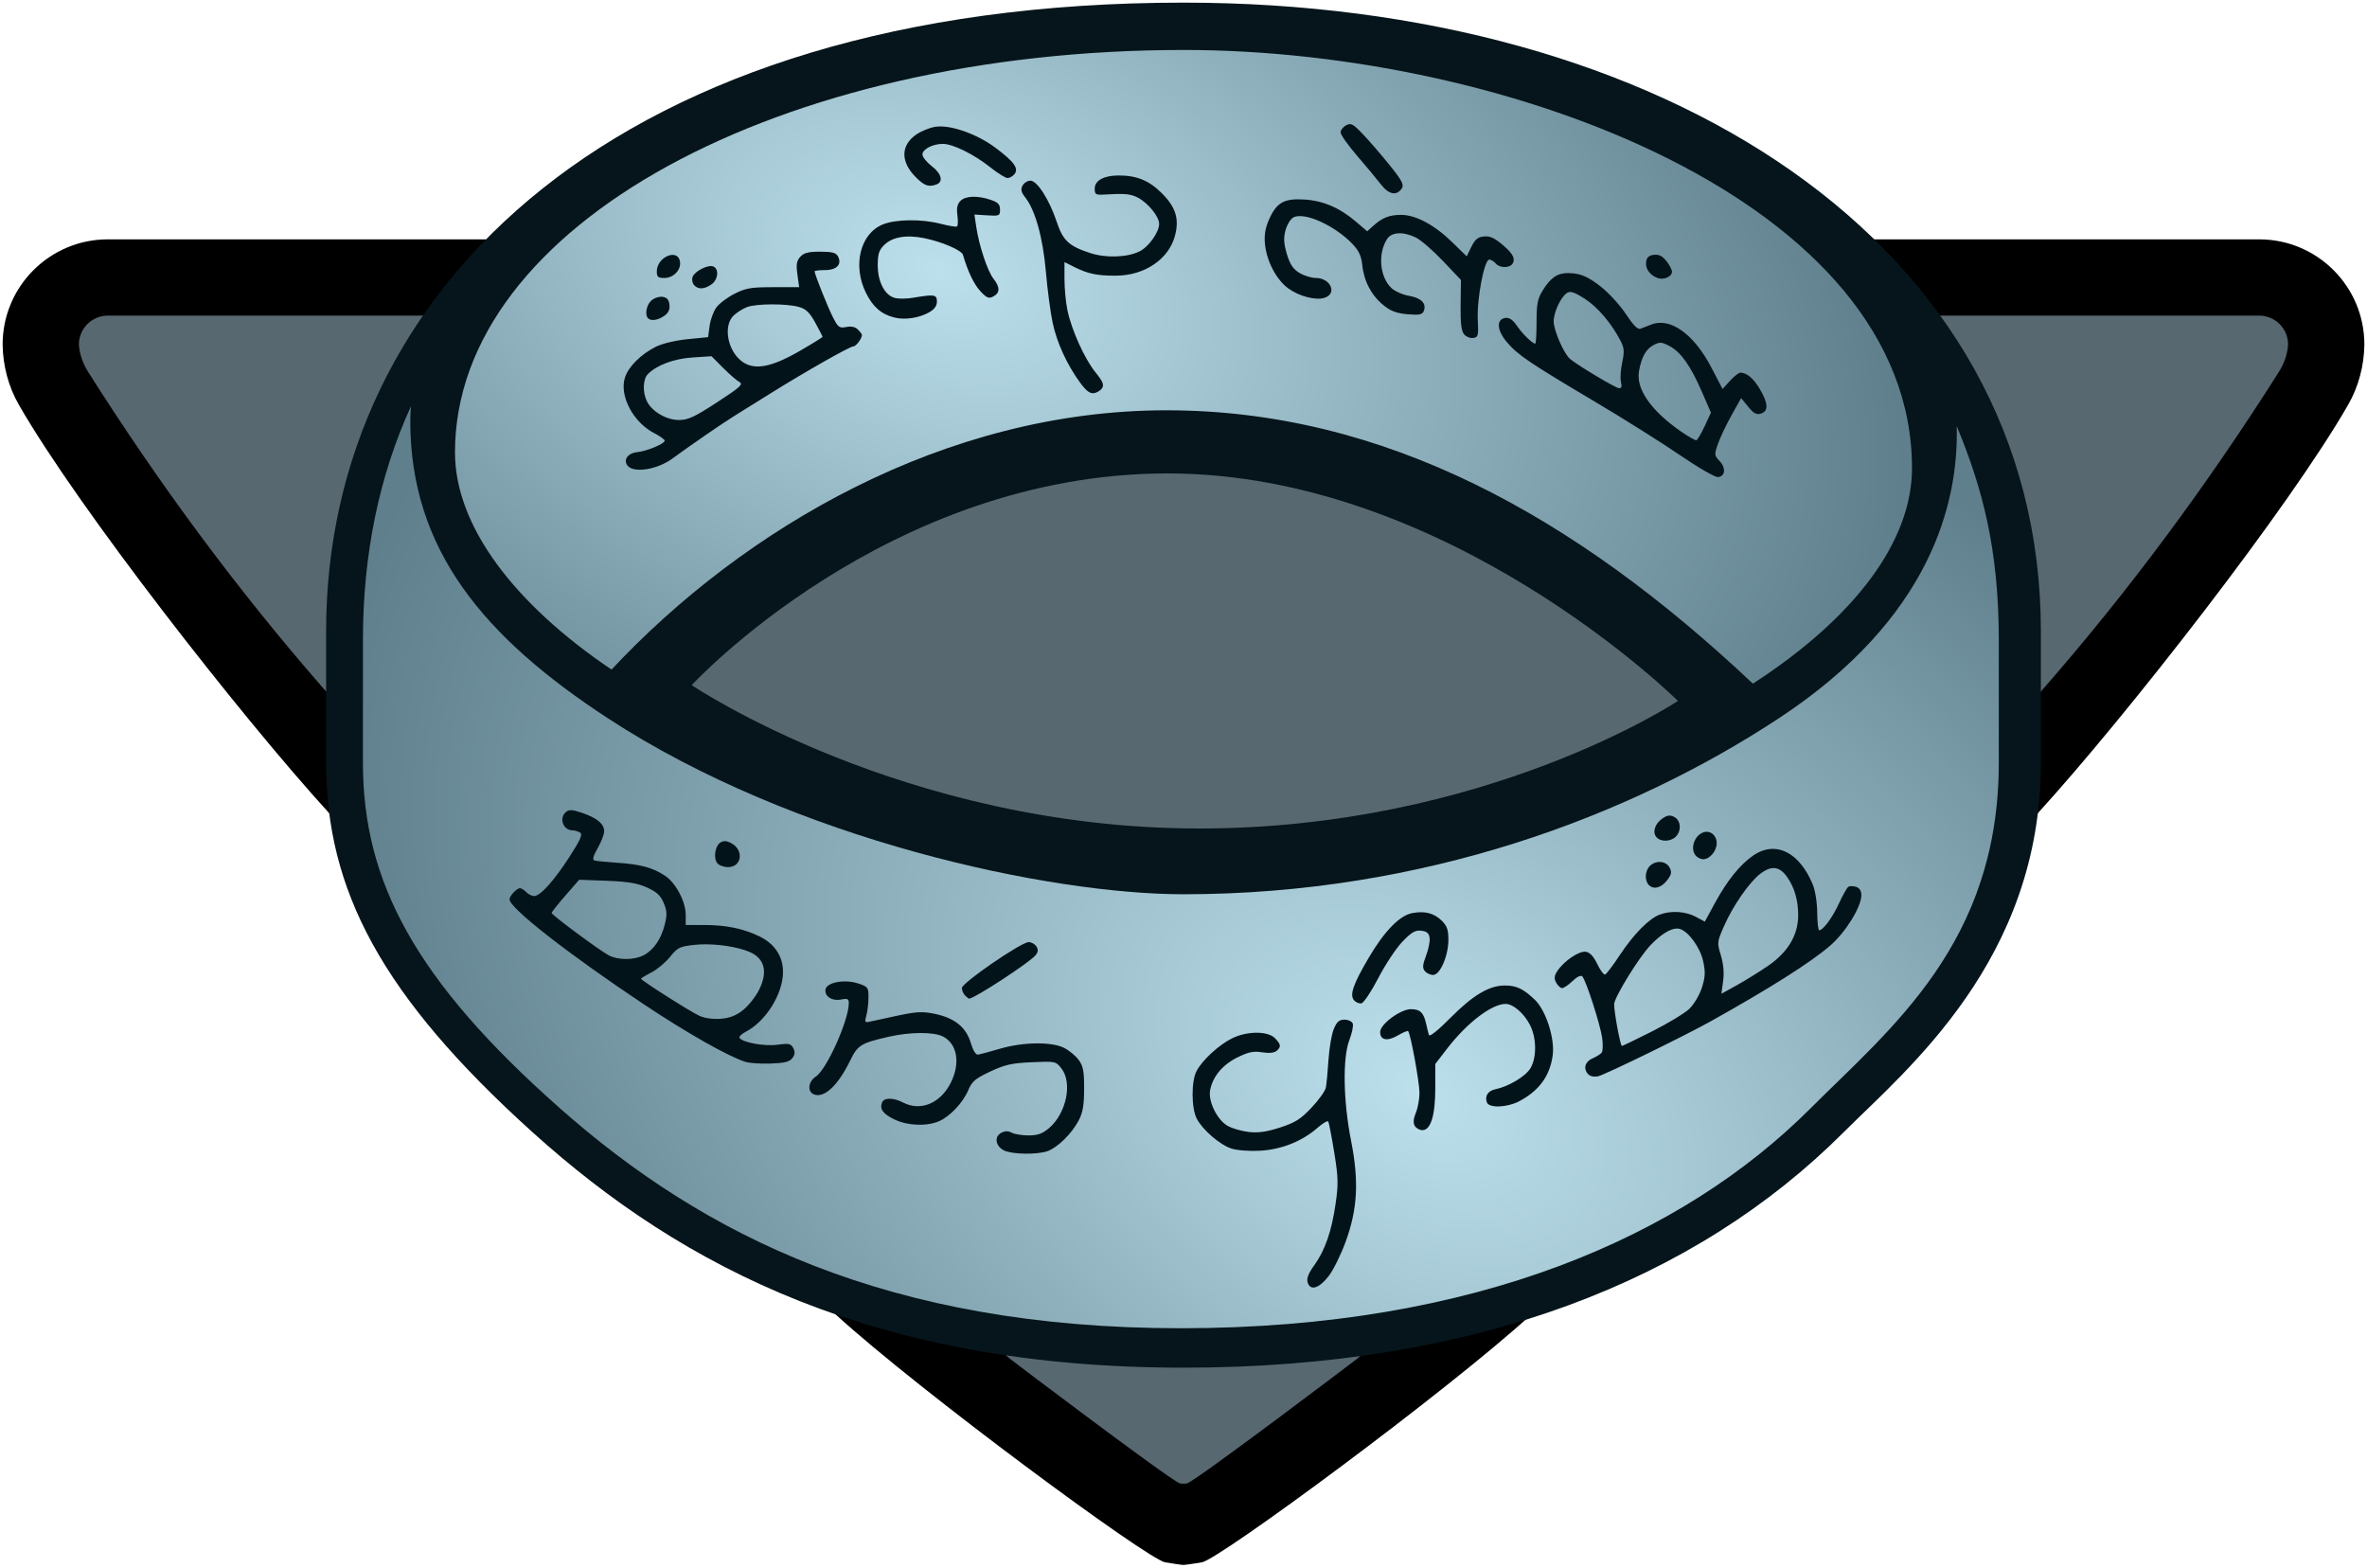 <?xml version="1.0" encoding="UTF-8" standalone="no"?>
<!-- Created with Inkscape (http://www.inkscape.org/) -->

<svg
   width="900"
   height="596"
   viewBox="0 0 238.125 157.692"
   version="1.1"
   id="svg1"
   xml:space="preserve"
   inkscape:version="1.3.2 (091e20e, 2023-11-25, custom)"
   sodipodi:docname="U.svg"
   xmlns:inkscape="http://www.inkscape.org/namespaces/inkscape"
   xmlns:sodipodi="http://sodipodi.sourceforge.net/DTD/sodipodi-0.dtd"
   xmlns:xlink="http://www.w3.org/1999/xlink"
   xmlns="http://www.w3.org/2000/svg"
   xmlns:svg="http://www.w3.org/2000/svg"><sodipodi:namedview
     id="namedview1"
     pagecolor="#505050"
     bordercolor="#ffffff"
     borderopacity="1"
     inkscape:showpageshadow="0"
     inkscape:pageopacity="0"
     inkscape:pagecheckerboard="1"
     inkscape:deskcolor="#505050"
     inkscape:document-units="px"
     showguides="true"
     inkscape:zoom="1"
     inkscape:cx="454.5"
     inkscape:cy="285.5"
     inkscape:window-width="1920"
     inkscape:window-height="1010"
     inkscape:window-x="-6"
     inkscape:window-y="-6"
     inkscape:window-maximized="1"
     inkscape:current-layer="g8" /><defs
     id="defs1"><linearGradient
       id="linearGradient22"
       inkscape:collect="always"><stop
         style="stop-color:#bce0ec;stop-opacity:1;"
         offset="0"
         id="stop22" /><stop
         style="stop-color:#5f7f8c;stop-opacity:1;"
         offset="1"
         id="stop23" /></linearGradient><radialGradient
       inkscape:collect="always"
       xlink:href="#linearGradient22"
       id="radialGradient23"
       cx="164.244"
       cy="165.788"
       fx="164.244"
       fy="165.788"
       r="82.285"
       gradientTransform="matrix(0.504,-0.833,1.236,0.748,-158.766,192.38)"
       gradientUnits="userSpaceOnUse" /><radialGradient
       inkscape:collect="always"
       xlink:href="#linearGradient22"
       id="radialGradient25"
       cx="64.629"
       cy="79.928"
       fx="64.629"
       fy="79.928"
       r="73.29"
       gradientTransform="matrix(-0.309,0.834,-1.288,-0.477,203.379,81.114)"
       gradientUnits="userSpaceOnUse" /></defs><g
     inkscape:label="Layer 1"
     inkscape:groupmode="layer"
     id="layer1"
     transform="translate(13.928,-69.654)"
     style="display:inline"><path
       id="path9-9-5"
       style="display:inline;opacity:1;fill:#000000;fill-opacity:1;stroke-width:2.427"
       d="m 120.915,157.162 c 1.771,-0.313 24.65,-17.188 33.073,-24.871 16.524,-15.073 34.926,-32.843 51.065,-50.535 8.848,-9.7 25.275,-30.745 31.179,-41.043 1.052,-1.835 1.598,-3.922 1.629,-6.052 0,-5.845 -4.738,-10.583 -10.583,-10.583 H 119.062 l -108.215,-1e-6 c -5.845,0 -10.583,4.738 -10.583,10.583 0.031,2.131 0.577,4.218 1.629,6.052 5.904,10.299 22.331,31.343 31.179,41.043 16.139,17.693 34.54,35.462 51.065,50.535 8.423,7.683 31.302,24.558 33.073,24.871 0.43,0.076 1.685,0.265 1.852,0.265 0.167,7.7e-4 1.422,-0.189 1.852,-0.265 z"
       sodipodi:nodetypes="sssscccccsssscs"
       inkscape:label="Background"
       transform="translate(-13.928,69.654)" /><path
       id="path12-8"
       style="display:inline;fill:#586871;fill-opacity:1"
       d="m 119.459,149.207 c 1.083,-0.415 16.81,-12.303 17.057,-12.515 24.415,-20.932 47.868,-43.185 69.035,-67.396 8.711,-9.963 16.58,-20.624 23.692,-31.858 0.523,-0.826 0.883,-1.778 0.944,-2.778 0,-1.607 -1.303,-2.91 -2.91,-2.91 H 119.062 L 10.848,31.75 c -1.607,0 -2.91,1.303 -2.91,2.91 0.061,1 0.421,1.952 0.944,2.778 7.112,11.234 14.981,21.895 23.692,31.858 21.167,24.211 44.621,46.464 69.035,67.396 0.247,0.212 15.974,12.1 17.057,12.515 0.124,0.048 0.264,0.044 0.397,0.044 0.133,-3e-4 0.273,0.003 0.397,-0.044 z"
       sodipodi:nodetypes="aaascscscsaaaca"
       transform="translate(-13.928,69.654)"
       inkscape:label="Background Color" /><g
       id="g8"
       style="display:inline"><path
         id="path1-7"
         style="display:inline;opacity:1;fill:#06151b;fill-opacity:1;stroke-width:1.915"
         d="m 105.134,69.919 c -56.913,2e-6 -86.254,28.767 -86.254,63.235 v 13.229 c 0,12.775 5.526,23.417 20.77,37.174 15.19,13.709 34.62,23.68 65.484,23.68 29.488,0 51.527,-8.796 66.41,-23.68 6.292,-6.292 19.844,-17.292 19.844,-37.174 v -13.229 c 0,-39.168 -38.162,-63.235 -86.254,-63.235 z m -1.587,47.36 c 28.277,0 51.329,22.886 51.329,22.886 0,0 -19.307,12.832 -48.154,12.832 -29.698,0 -51.065,-14.42 -51.065,-14.42 0,0 19.61,-21.299 47.89,-21.299 z"
         inkscape:label="Ring Outline" /><path
         id="path1-9"
         style="display:inline;opacity:1;fill:url(#radialGradient23);fill-opacity:1;stroke-width:1.808"
         d="m 182.922,112.517 c 0.205,7.812 -2.67,19.365 -17.855,29.366 -15.136,9.968 -35.879,17.73 -59.932,17.73 -13.429,0 -39.093,-5.398 -57.944,-17.727 -12.388,-8.102 -19.844,-16.898 -19.844,-29.898 0,-0.495 0.037,-0.979 0.068,-1.465 -3.201,7.009 -4.831,14.889 -4.831,23.516 v 12.363 c 0,11.938 5.272,21.882 19.814,34.738 14.491,12.811 33.027,22.129 62.471,22.129 29.771,0 50.511,-9.285 63.355,-22.129 8.067,-8.067 18.931,-16.628 18.931,-34.757 v -12.344 c 0,-9.155 -1.649,-15.292 -4.233,-21.522 z"
         sodipodi:nodetypes="ccssssscssssscc"
         inkscape:label="Ring Bottom Outside" /><path
         id="path129"
         style="display:inline;opacity:1;fill:url(#radialGradient25);fill-opacity:1;stroke-width:0.664"
         d="m 105.134,74.681 c -40.511,0 -73.29,17.581 -73.29,40.481 0,7.393 5.939,15.225 15.748,21.85 13.336,-14.253 33.575,-26.084 55.822,-26.084 21.884,0 41.092,10.6 59.002,27.5 10.257,-6.646 16.007,-14.315 16.007,-21.679 0,-26.686 -40.472,-42.069 -73.29,-42.069 z"
         sodipodi:nodetypes="sscscss"
         inkscape:label="Ring Top Inside" /><path
         id="path5"
         style="display:inline;fill:#03131a;fill-opacity:1"
         d="m 131.557,129.023 c -0.131,-0.412 0.054,-0.898 0.662,-1.745 1.089,-1.516 1.746,-3.415 2.151,-6.22 0.282,-1.953 0.263,-2.633 -0.146,-5.141 -0.26,-1.59 -0.528,-2.984 -0.597,-3.098 -0.069,-0.114 -0.556,0.172 -1.084,0.635 -1.547,1.358 -3.63,2.187 -5.79,2.304 -1.079,0.058 -2.32,-0.037 -2.879,-0.222 -1.164,-0.384 -2.897,-1.882 -3.478,-3.005 -0.551,-1.065 -0.56,-3.77 -0.016,-4.797 0.58,-1.095 2.228,-2.612 3.562,-3.279 1.487,-0.744 3.581,-0.757 4.31,-0.028 0.625,0.625 0.658,0.887 0.162,1.298 -0.23,0.19 -0.774,0.24 -1.451,0.132 -0.865,-0.138 -1.364,-0.035 -2.477,0.514 -1.49,0.735 -2.467,1.903 -2.742,3.277 -0.221,1.107 0.677,2.969 1.734,3.594 0.437,0.258 1.388,0.539 2.114,0.625 0.978,0.116 1.799,0.002 3.17,-0.439 1.53,-0.492 2.079,-0.837 3.171,-1.991 0.726,-0.768 1.378,-1.677 1.448,-2.021 0.07,-0.343 0.191,-1.6 0.268,-2.793 0.077,-1.193 0.317,-2.592 0.533,-3.109 0.306,-0.733 0.543,-0.94 1.076,-0.94 0.376,0 0.75,0.175 0.832,0.388 0.082,0.214 -0.071,0.958 -0.339,1.654 -0.692,1.795 -0.62,6.138 0.168,10.129 0.805,4.075 0.659,6.856 -0.535,10.144 -0.467,1.286 -1.227,2.834 -1.688,3.44 -0.967,1.271 -1.865,1.562 -2.141,0.694 z m -30.556,-13.295 c -0.855,-0.431 -1.006,-1.379 -0.281,-1.767 0.381,-0.204 0.7,-0.209 1.057,-0.018 0.281,0.151 1.046,0.274 1.699,0.274 0.905,0 1.39,-0.17 2.039,-0.717 1.759,-1.48 2.407,-4.57 1.263,-6.024 -0.562,-0.714 -0.614,-0.725 -2.977,-0.621 -2.008,0.088 -2.698,0.243 -4.179,0.936 -1.491,0.698 -1.842,0.993 -2.196,1.842 -0.53,1.271 -1.856,2.683 -2.966,3.16 -1.234,0.53 -3.165,0.454 -4.465,-0.176 -1.168,-0.565 -1.518,-1.039 -1.261,-1.708 0.195,-0.507 1.145,-0.508 2.116,-0.002 1.755,0.915 3.747,0.095 4.793,-1.975 0.992,-1.963 0.671,-3.915 -0.766,-4.658 -0.942,-0.487 -3.341,-0.475 -5.518,0.028 -2.768,0.639 -3.069,0.828 -3.84,2.404 -1.206,2.465 -2.541,3.735 -3.578,3.406 -0.748,-0.237 -0.665,-1.295 0.142,-1.824 1.09,-0.714 3.308,-5.663 3.308,-7.382 0,-0.425 -0.132,-0.488 -0.761,-0.362 -0.924,0.185 -1.715,-0.326 -1.581,-1.022 0.138,-0.715 1.934,-1.037 3.291,-0.589 0.975,0.321 1.035,0.403 1.031,1.396 -0.002,0.58 -0.098,1.397 -0.212,1.816 -0.191,0.7 -0.158,0.749 0.401,0.616 0.335,-0.08 1.605,-0.355 2.823,-0.611 1.847,-0.388 2.456,-0.415 3.67,-0.16 1.988,0.417 3.14,1.347 3.603,2.909 0.227,0.767 0.51,1.227 0.733,1.193 0.2,-0.03 1.194,-0.298 2.209,-0.595 2.338,-0.686 5.21,-0.72 6.469,-0.078 0.499,0.254 1.154,0.799 1.455,1.211 0.45,0.615 0.547,1.133 0.541,2.91 -0.006,1.692 -0.13,2.393 -0.572,3.221 -0.687,1.287 -2.069,2.647 -3.076,3.026 -1.015,0.383 -3.606,0.347 -4.415,-0.06 z m 41.32,-2.48 c -0.163,-0.291 -0.122,-0.736 0.119,-1.314 0.201,-0.481 0.364,-1.384 0.362,-2.007 -0.003,-1.079 -0.9,-5.961 -1.139,-6.2 -0.062,-0.062 -0.529,0.132 -1.038,0.432 -1.054,0.622 -1.792,0.476 -1.78,-0.354 0.011,-0.78 2.05,-2.287 3.094,-2.287 0.923,0 1.282,0.342 1.529,1.457 0.097,0.436 0.225,0.95 0.285,1.142 0.066,0.212 0.921,-0.47 2.178,-1.739 2.241,-2.262 3.885,-3.241 5.442,-3.241 1.184,0 1.854,0.314 3.019,1.418 1.129,1.069 2.046,3.913 1.812,5.621 -0.284,2.073 -1.387,3.572 -3.4,4.62 -1.192,0.621 -2.996,0.685 -3.215,0.114 -0.246,-0.64 0.102,-1.185 0.852,-1.336 1.301,-0.263 3.023,-1.288 3.514,-2.095 0.652,-1.069 0.638,-3.05 -0.03,-4.36 -0.601,-1.178 -1.697,-2.131 -2.45,-2.131 -1.402,0 -3.897,1.906 -5.897,4.505 l -1.185,1.54 v 2.41 c 0,2.76 -0.454,4.245 -1.296,4.245 -0.291,0 -0.64,-0.198 -0.776,-0.44 z m 36.141,-27.852 c -0.693,-0.026 -1.405,0.193 -2.101,0.675 -1.326,0.919 -2.624,2.536 -3.85,4.795 l -1.003,1.848 -0.919,-0.494 c -1.026,-0.55 -2.497,-0.637 -3.623,-0.213 -1.085,0.409 -2.624,1.973 -4.02,4.086 -0.673,1.019 -1.333,1.891 -1.467,1.939 -0.134,0.048 -0.491,-0.428 -0.793,-1.058 -0.377,-0.785 -0.742,-1.173 -1.16,-1.232 -0.675,-0.096 -2.199,0.939 -2.854,1.938 -0.318,0.485 -0.344,0.749 -0.117,1.173 0.161,0.301 0.431,0.547 0.599,0.547 0.169,0 0.641,-0.321 1.051,-0.713 0.457,-0.438 0.835,-0.616 0.98,-0.463 0.375,0.397 1.824,4.894 1.998,6.203 0.087,0.655 0.066,1.312 -0.048,1.46 -0.113,0.148 -0.533,0.414 -0.933,0.59 -0.773,0.339 -0.951,1.061 -0.398,1.613 0.19,0.19 0.61,0.263 0.992,0.171 0.72,-0.174 8.681,-4.059 11.246,-5.489 5.951,-3.317 10.115,-5.952 12.062,-7.632 1.57,-1.354 3.151,-3.907 3.151,-5.087 0,-0.439 -0.183,-0.731 -0.527,-0.84 -0.29,-0.092 -0.639,-0.098 -0.776,-0.013 -0.137,0.085 -0.563,0.836 -0.944,1.67 -0.656,1.433 -1.595,2.708 -1.995,2.708 -0.1,0 -0.189,-0.804 -0.198,-1.786 -0.01,-1.037 -0.203,-2.23 -0.46,-2.844 -0.942,-2.248 -2.369,-3.495 -3.893,-3.553 z m -0.046,1.928 c 0.506,-0.002 0.955,0.296 1.374,0.898 0.75,1.077 1.117,2.359 1.11,3.875 -0.009,1.983 -1.037,3.699 -3.037,5.067 -0.873,0.598 -2.285,1.472 -3.136,1.944 l -1.548,0.857 0.171,-1.274 c 0.112,-0.836 0.034,-1.725 -0.228,-2.585 -0.387,-1.271 -0.378,-1.36 0.302,-2.91 0.917,-2.091 2.56,-4.458 3.695,-5.324 0.475,-0.362 0.903,-0.545 1.297,-0.547 z m -9.69,6.081 c 0.096,0.001 0.187,0.015 0.27,0.041 0.904,0.287 2.055,1.889 2.352,3.274 0.232,1.08 0.205,1.579 -0.14,2.648 -0.234,0.724 -0.797,1.674 -1.251,2.11 -0.454,0.436 -2.135,1.456 -3.736,2.265 -1.601,0.809 -2.976,1.472 -3.055,1.474 -0.152,0.003 -0.781,-3.37 -0.781,-4.191 0,-0.676 2.495,-4.731 3.66,-5.947 1.034,-1.081 2.007,-1.683 2.681,-1.674 z M 57.504,81.506 c -0.246,-0.015 -0.406,0.044 -0.562,0.173 -0.733,0.608 -0.297,1.842 0.654,1.851 0.226,0.002 0.57,0.105 0.765,0.229 0.275,0.174 0.032,0.726 -1.077,2.443 -1.562,2.419 -2.931,3.938 -3.551,3.938 -0.217,0 -0.574,-0.179 -0.792,-0.397 -0.218,-0.218 -0.499,-0.397 -0.624,-0.397 -0.326,0 -1.058,0.779 -1.058,1.126 0,0.872 5.864,5.454 13.494,10.544 4.329,2.888 8.492,5.248 10.23,5.801 0.413,0.131 1.567,0.208 2.565,0.171 1.409,-0.052 1.895,-0.177 2.172,-0.557 0.262,-0.358 0.284,-0.627 0.082,-1.004 -0.239,-0.446 -0.451,-0.49 -1.6,-0.332 -1.299,0.179 -3.519,-0.225 -3.808,-0.692 -0.074,-0.119 0.214,-0.397 0.64,-0.618 2.011,-1.04 3.734,-3.804 3.738,-5.999 0.003,-1.586 -0.825,-2.836 -2.381,-3.596 -1.599,-0.78 -3.354,-1.14 -5.567,-1.14 h -1.839 v -1.003 c 0,-1.349 -0.99,-3.226 -2.086,-3.954 -1.225,-0.814 -2.457,-1.149 -4.794,-1.302 -1.091,-0.072 -2.129,-0.176 -2.306,-0.232 -0.223,-0.07 -0.123,-0.449 0.328,-1.237 0.357,-0.625 0.651,-1.386 0.653,-1.691 0.004,-0.744 -0.711,-1.344 -2.208,-1.855 -0.494,-0.168 -0.824,-0.257 -1.07,-0.272 z m 0.762,6.993 2.781,0.105 c 2.118,0.08 3.083,0.242 4.047,0.678 0.971,0.439 1.361,0.8 1.675,1.55 0.335,0.802 0.354,1.194 0.107,2.175 -0.371,1.473 -1.129,2.573 -2.13,3.09 -0.957,0.495 -2.554,0.502 -3.486,0.016 -0.921,-0.481 -5.767,-4.071 -5.767,-4.274 0,-0.085 0.624,-0.871 1.386,-1.748 z m 12.802,6.496 c 1.786,0.015 3.821,0.411 4.749,0.975 1.17,0.712 1.36,1.981 0.542,3.614 -0.343,0.685 -1.066,1.596 -1.606,2.024 -0.701,0.556 -1.345,0.807 -2.249,0.878 -0.755,0.059 -1.616,-0.059 -2.131,-0.291 -0.916,-0.414 -5.883,-3.572 -5.883,-3.741 0,-0.055 0.47,-0.339 1.044,-0.633 0.574,-0.293 1.418,-0.997 1.874,-1.565 0.759,-0.944 0.969,-1.046 2.48,-1.208 0.369,-0.04 0.768,-0.056 1.18,-0.053 z m 65.142,5.618 c -0.445,-0.536 -0.083,-1.587 1.448,-4.202 1.594,-2.724 3.141,-4.318 4.419,-4.557 1.285,-0.24 2.209,0.006 3.001,0.798 0.5,0.5 0.637,0.914 0.633,1.907 -0.007,1.617 -0.838,3.518 -1.536,3.518 -0.28,0 -0.655,-0.175 -0.832,-0.388 -0.256,-0.308 -0.23,-0.628 0.123,-1.553 0.245,-0.641 0.405,-1.448 0.356,-1.795 -0.066,-0.469 -0.282,-0.652 -0.843,-0.716 -0.605,-0.069 -0.98,0.15 -1.901,1.111 -0.631,0.658 -1.72,2.305 -2.421,3.658 -0.701,1.354 -1.464,2.496 -1.695,2.538 -0.232,0.043 -0.57,-0.102 -0.751,-0.32 z m -39.123,-0.471 c -0.175,-0.175 -0.318,-0.513 -0.318,-0.753 0,-0.516 5.968,-4.618 6.718,-4.618 0.275,0 0.625,0.198 0.778,0.441 0.204,0.323 0.178,0.561 -0.098,0.894 -0.614,0.74 -6.152,4.354 -6.671,4.354 -0.051,0 -0.235,-0.143 -0.41,-0.318 z M 165.887,89.039 c -0.454,-0.454 -0.41,-1.425 0.088,-1.923 0.598,-0.598 1.626,-0.522 1.983,0.146 0.245,0.457 0.204,0.692 -0.216,1.257 -0.584,0.786 -1.37,1.005 -1.856,0.519 z m -93.712,-2.19 c -0.427,-0.514 -0.25,-1.75 0.3,-2.094 0.323,-0.202 0.627,-0.182 1.102,0.072 1.292,0.691 1.053,2.402 -0.334,2.402 -0.414,0 -0.894,-0.171 -1.068,-0.381 z m 98.465,-0.73 c -0.654,-0.654 -0.21,-2.09 0.741,-2.394 0.688,-0.22 1.323,0.305 1.323,1.093 0,0.783 -0.7,1.619 -1.357,1.619 -0.214,0 -0.532,-0.143 -0.707,-0.318 z m -4.011,-1.919 c -0.422,-0.509 -0.12,-1.384 0.653,-1.891 0.483,-0.316 0.747,-0.343 1.171,-0.116 0.653,0.35 0.722,1.384 0.131,1.975 -0.521,0.521 -1.535,0.538 -1.955,0.032 z m -8.835,-56.731 c -1.122,-0.009 -1.8,0.469 -2.587,1.738 -0.523,0.843 -0.624,1.358 -0.625,3.188 -8.5e-4,1.201 -0.061,2.18 -0.134,2.177 -0.292,-0.013 -1.272,-0.97 -1.838,-1.795 -0.419,-0.61 -0.771,-0.85 -1.167,-0.794 -0.943,0.135 -0.862,1.251 0.18,2.467 1.094,1.276 2.252,2.058 8.912,6.009 2.839,1.685 6.649,4.08 8.467,5.324 1.826,1.249 3.541,2.238 3.832,2.209 0.737,-0.074 0.817,-0.914 0.155,-1.619 -0.532,-0.567 -0.539,-0.645 -0.149,-1.75 0.224,-0.636 0.838,-1.926 1.364,-2.866 l 0.957,-1.71 0.71,0.87 c 0.555,0.679 0.835,0.83 1.285,0.687 0.766,-0.243 0.736,-1.018 -0.094,-2.434 -0.64,-1.092 -1.332,-1.682 -1.974,-1.682 -0.163,0 -0.635,0.37 -1.048,0.822 l -0.75,0.822 -1.119,-2.151 c -1.762,-3.386 -4.153,-5.092 -6.065,-4.326 -0.372,0.149 -0.856,0.337 -1.074,0.418 -0.272,0.101 -0.735,-0.367 -1.472,-1.487 -0.591,-0.899 -1.745,-2.155 -2.565,-2.791 -1.105,-0.858 -1.8,-1.192 -2.69,-1.292 -0.18,-0.02 -0.35,-0.032 -0.51,-0.033 z m 0.138,1.906 c 0.307,-0.014 0.739,0.19 1.503,0.681 1.293,0.83 2.687,2.472 3.605,4.247 0.364,0.704 0.39,1.068 0.155,2.165 -0.156,0.725 -0.21,1.609 -0.121,1.964 0.113,0.451 0.054,0.638 -0.197,0.622 -0.352,-0.022 -4.101,-2.262 -4.922,-2.941 -0.618,-0.511 -1.65,-2.874 -1.652,-3.784 -0.003,-0.93 0.736,-2.492 1.357,-2.871 0.082,-0.05 0.171,-0.079 0.273,-0.084 z m 9.088,5.107 c 0.249,-0.008 0.505,0.1 0.948,0.335 1.141,0.607 2.117,1.991 3.256,4.616 l 0.901,2.077 -0.63,1.361 c -0.347,0.748 -0.723,1.384 -0.836,1.413 -0.113,0.029 -0.789,-0.351 -1.503,-0.844 -3.071,-2.123 -4.605,-4.328 -4.266,-6.135 0.268,-1.429 0.708,-2.205 1.476,-2.602 0.27,-0.14 0.46,-0.216 0.654,-0.222 z M 82.512,25.317 c -1.186,0 -1.643,0.117 -2.002,0.514 -0.37,0.409 -0.429,0.774 -0.29,1.786 l 0.175,1.272 h -2.595 c -2.243,0 -2.773,0.09 -3.904,0.661 -0.72,0.364 -1.546,0.987 -1.834,1.384 -0.288,0.397 -0.592,1.231 -0.675,1.852 l -0.151,1.13 -2.075,0.206 c -1.197,0.119 -2.541,0.438 -3.175,0.756 -1.495,0.748 -2.749,1.99 -3.108,3.077 -0.606,1.835 0.815,4.538 2.96,5.632 0.568,0.29 1.032,0.626 1.032,0.746 0,0.301 -1.814,1.06 -2.751,1.151 -0.97,0.094 -1.46,0.787 -0.972,1.375 0.624,0.752 2.976,0.379 4.464,-0.708 1.944,-1.421 5.051,-3.559 6.27,-4.314 0.728,-0.451 2.335,-1.453 3.572,-2.226 3.491,-2.181 8.035,-4.762 8.391,-4.765 0.28,-0.002 0.869,-0.787 0.869,-1.158 0,-0.072 -0.183,-0.314 -0.407,-0.538 -0.268,-0.268 -0.667,-0.355 -1.17,-0.254 -0.69,0.138 -0.819,0.043 -1.343,-0.983 -0.534,-1.047 -1.842,-4.325 -1.842,-4.617 0,-0.069 0.471,-0.126 1.045,-0.126 1.182,0 1.732,-0.583 1.304,-1.382 -0.197,-0.367 -0.587,-0.47 -1.789,-0.47 z m -4.861,5.303 c 1.032,-0.003 2.1,0.081 2.713,0.255 0.723,0.205 1.085,0.552 1.654,1.586 0.4,0.728 0.728,1.369 0.728,1.423 0,0.055 -1.048,0.704 -2.33,1.443 -2.98,1.72 -4.727,1.977 -5.966,0.877 -1.328,-1.179 -1.659,-3.514 -0.635,-4.474 0.327,-0.307 0.93,-0.685 1.34,-0.84 0.468,-0.177 1.464,-0.268 2.495,-0.271 z m -6.072,5.215 1.151,1.158 c 0.633,0.637 1.374,1.279 1.645,1.428 0.426,0.234 0.124,0.511 -2.239,2.051 -2.257,1.471 -2.921,1.78 -3.827,1.78 -1.252,0 -2.699,-0.837 -3.217,-1.86 -0.461,-0.911 -0.419,-2.255 0.086,-2.76 0.914,-0.914 2.628,-1.55 4.509,-1.673 z m 37.085,2.662 c -1.337,-1.833 -2.348,-4.043 -2.773,-6.063 -0.218,-1.034 -0.521,-3.326 -0.673,-5.094 -0.294,-3.405 -1.064,-6.191 -2.061,-7.458 -0.428,-0.544 -0.494,-0.822 -0.288,-1.207 0.147,-0.275 0.505,-0.501 0.794,-0.501 0.68,0 1.903,1.914 2.642,4.135 0.631,1.895 1.218,2.443 3.373,3.148 1.568,0.513 3.693,0.445 4.94,-0.157 0.93,-0.45 1.994,-1.932 1.994,-2.779 0,-0.737 -1.116,-2.11 -2.151,-2.645 -0.73,-0.377 -1.326,-0.431 -3.405,-0.303 -0.824,0.05 -0.926,-0.016 -0.926,-0.597 0,-0.812 0.916,-1.322 2.381,-1.325 1.855,-0.004 3.101,0.509 4.395,1.81 1.389,1.397 1.748,2.583 1.294,4.269 -0.632,2.348 -3.041,3.98 -5.905,4.001 -1.899,0.014 -2.84,-0.18 -4.215,-0.869 l -0.992,-0.497 v 1.712 c 0,0.942 0.132,2.343 0.293,3.114 0.419,2.003 1.732,4.915 2.826,6.263 0.73,0.9 0.879,1.253 0.669,1.587 -0.148,0.237 -0.519,0.468 -0.824,0.513 -0.399,0.059 -0.789,-0.238 -1.387,-1.058 z m 38.617,-4.876 c -0.27,-0.327 -0.364,-1.15 -0.34,-2.957 l 0.033,-2.504 -1.828,-1.925 c -1.006,-1.059 -2.229,-2.115 -2.719,-2.348 -1.297,-0.616 -2.439,-0.548 -2.895,0.173 -0.938,1.48 -0.723,3.815 0.452,4.919 0.342,0.322 1.135,0.672 1.762,0.779 1.229,0.21 1.781,0.767 1.496,1.509 -0.149,0.388 -0.42,0.445 -1.632,0.345 -1.105,-0.092 -1.686,-0.309 -2.425,-0.906 -1.209,-0.978 -1.964,-2.4 -2.133,-4.015 -0.096,-0.918 -0.345,-1.468 -0.958,-2.115 -1.794,-1.895 -4.88,-3.29 -5.977,-2.703 -0.287,0.153 -0.644,0.734 -0.793,1.29 -0.209,0.777 -0.177,1.33 0.137,2.389 0.308,1.036 0.62,1.507 1.255,1.894 0.465,0.284 1.214,0.516 1.665,0.517 1.489,0.002 2.174,1.581 0.865,1.997 -0.877,0.278 -2.541,-0.151 -3.624,-0.935 -1.22,-0.884 -2.198,-2.743 -2.366,-4.5 -0.085,-0.881 0.036,-1.596 0.415,-2.452 0.753,-1.703 1.518,-2.133 3.561,-2.002 1.899,0.122 3.554,0.835 5.193,2.238 l 1.119,0.958 0.581,-0.529 c 0.912,-0.83 1.65,-1.124 2.821,-1.124 1.474,0 3.37,1.011 5.145,2.745 l 1.463,1.428 0.47,-0.962 c 0.365,-0.747 0.649,-0.98 1.268,-1.04 0.604,-0.059 1.074,0.158 1.932,0.893 0.789,0.676 1.11,1.142 1.054,1.534 -0.054,0.381 -0.301,0.588 -0.764,0.642 -0.381,0.044 -0.835,-0.102 -1.025,-0.331 -0.187,-0.226 -0.487,-0.41 -0.667,-0.41 -0.499,0 -1.257,3.957 -1.154,6.024 0.082,1.639 0.045,1.788 -0.463,1.86 -0.304,0.043 -0.72,-0.125 -0.926,-0.374 z m -82.086,-1.601 c -0.349,-0.349 -0.166,-1.338 0.331,-1.788 0.279,-0.253 0.785,-0.42 1.124,-0.372 0.443,0.063 0.64,0.286 0.698,0.789 0.057,0.491 -0.1,0.829 -0.522,1.124 -0.63,0.441 -1.331,0.547 -1.632,0.246 z m 24.821,-0.07 c -1.326,-0.317 -2.183,-1.049 -2.892,-2.473 -1.381,-2.772 -0.587,-5.988 1.705,-6.906 1.32,-0.528 3.907,-0.552 5.827,-0.054 0.793,0.206 1.522,0.325 1.62,0.265 0.098,-0.06 0.116,-0.565 0.042,-1.121 -0.098,-0.73 -0.012,-1.134 0.309,-1.455 0.513,-0.513 1.723,-0.552 3.052,-0.099 0.727,0.248 0.926,0.458 0.926,0.977 0,0.626 -0.068,0.657 -1.289,0.579 l -1.289,-0.083 0.188,1.255 c 0.283,1.888 1.132,4.441 1.728,5.2 0.675,0.859 0.672,1.421 -0.011,1.787 -0.457,0.245 -0.658,0.163 -1.304,-0.528 -0.64,-0.685 -1.273,-2.005 -1.753,-3.659 -0.135,-0.465 -2.131,-1.322 -3.91,-1.679 -1.805,-0.363 -3.209,-0.117 -4.031,0.706 -0.507,0.507 -0.632,0.908 -0.631,2.033 0.001,1.669 0.715,3.025 1.727,3.279 0.377,0.095 1.184,0.088 1.794,-0.015 2.191,-0.371 2.431,-0.334 2.431,0.372 0,0.443 -0.251,0.788 -0.794,1.095 -0.992,0.56 -2.402,0.775 -3.445,0.526 z m -20.207,-3.292 c -0.166,-0.2 -0.226,-0.561 -0.133,-0.804 0.223,-0.58 1.548,-1.253 2.072,-1.052 0.609,0.234 0.503,1.332 -0.174,1.807 -0.726,0.509 -1.369,0.526 -1.765,0.049 z m 96.933,-0.697 c -0.787,-0.298 -1.234,-0.942 -1.136,-1.637 0.061,-0.434 0.288,-0.633 0.783,-0.691 0.5,-0.058 0.855,0.12 1.257,0.631 0.308,0.391 0.56,0.87 0.56,1.064 0,0.509 -0.837,0.871 -1.464,0.633 z M 66.076,27.302 c 0,-1.467 2.14,-2.356 2.336,-0.97 0.118,0.83 -0.66,1.632 -1.584,1.632 -0.627,0 -0.753,-0.111 -0.753,-0.661 z m 72.85,-8.748 c -0.413,-0.536 -1.495,-1.837 -2.405,-2.891 -0.909,-1.055 -1.654,-2.107 -1.654,-2.34 0,-0.232 0.249,-0.555 0.553,-0.718 0.484,-0.259 0.694,-0.149 1.671,0.87 0.615,0.642 1.817,2.032 2.671,3.089 1.247,1.543 1.499,2.009 1.279,2.361 -0.508,0.81 -1.313,0.669 -2.116,-0.372 z M 92.127,17.819 c -1.558,-1.558 -1.525,-3.225 0.087,-4.311 0.474,-0.32 1.306,-0.656 1.849,-0.748 1.496,-0.252 4.21,0.694 6.129,2.137 1.854,1.394 2.326,2.064 1.854,2.633 -0.173,0.209 -0.483,0.38 -0.688,0.38 -0.205,0 -0.994,-0.494 -1.754,-1.097 -1.631,-1.296 -3.74,-2.336 -4.742,-2.34 -1.022,-0.004 -2.063,0.535 -2.063,1.067 0,0.25 0.417,0.773 0.926,1.162 0.978,0.746 1.206,1.574 0.508,1.842 -0.795,0.305 -1.225,0.157 -2.106,-0.723 z"
         inkscape:label="Writing"
         transform="translate(-13.928,69.654)" /></g></g></svg>
